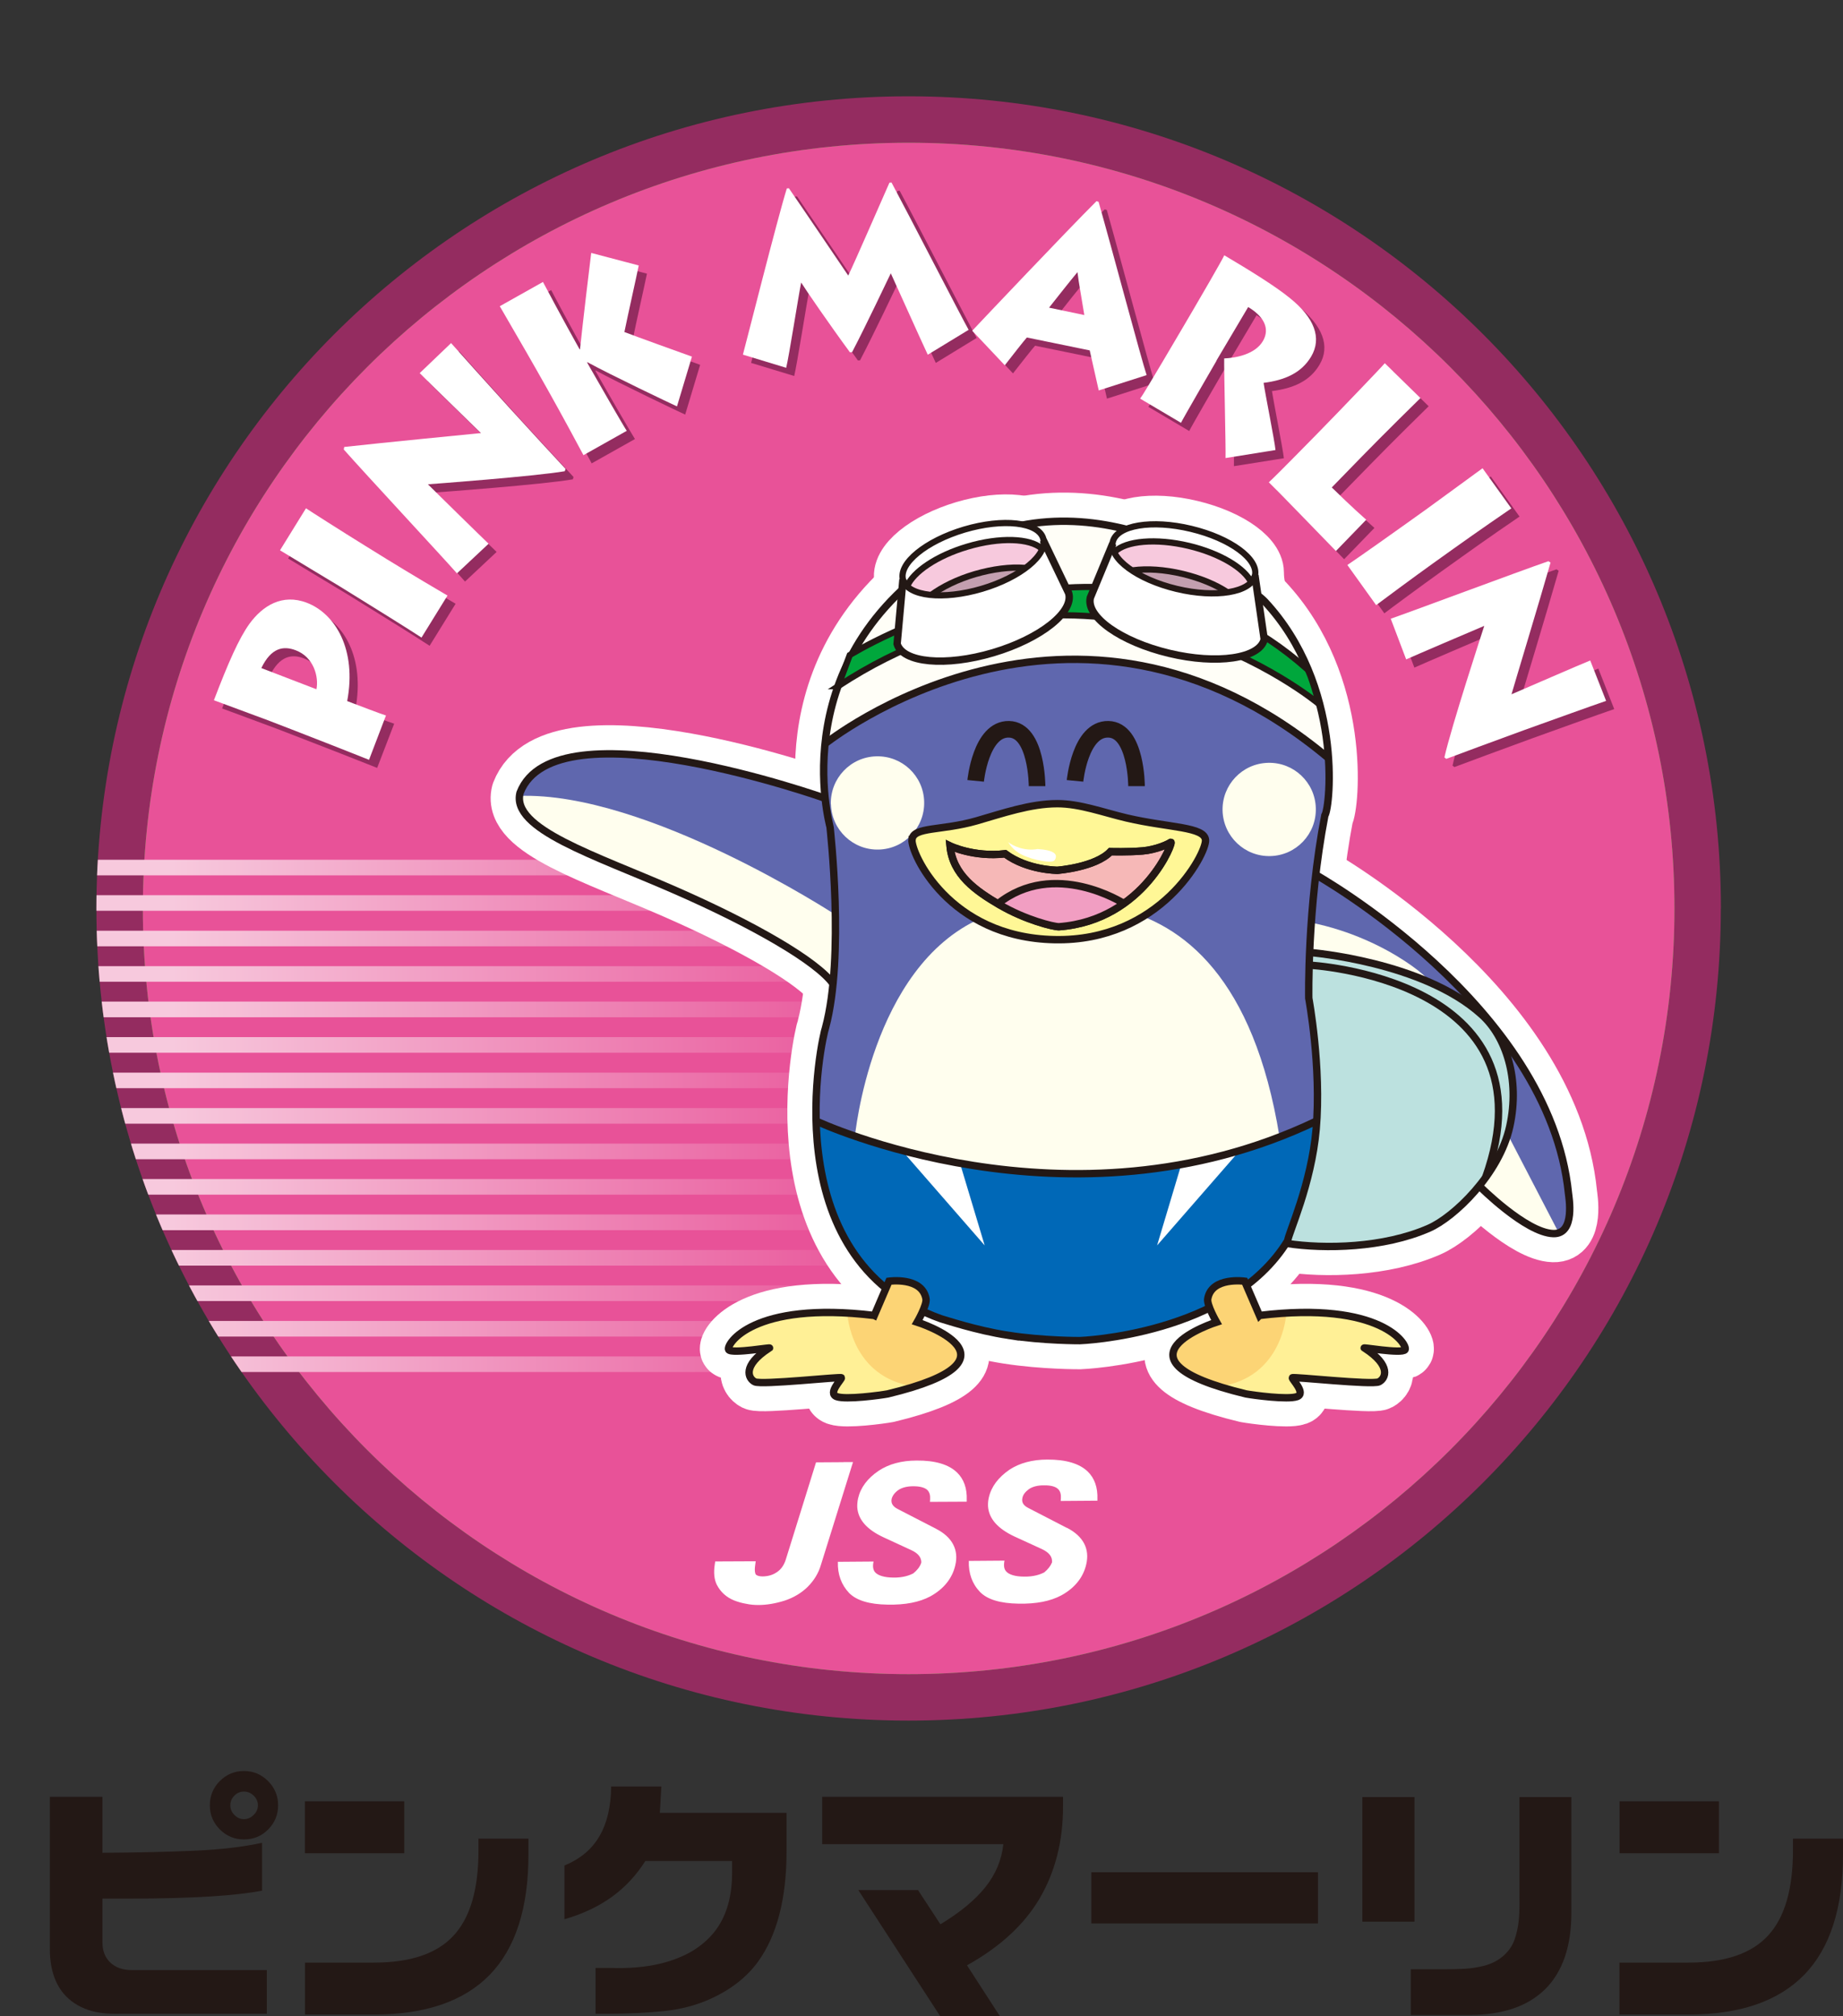 <?xml version="1.0" encoding="UTF-8"?><svg id="_レイヤー_2" xmlns="http://www.w3.org/2000/svg" xmlns:xlink="http://www.w3.org/1999/xlink" viewBox="0 0 204.37 223.59"><rect x="0" y="0" width="204.37" height="223.59" fill="#333333" stroke="none"/><defs><clipPath id="clippath"><path d="M190.82,100.75c0,49.75-40.32,90.07-90.07,90.07S10.69,150.5,10.69,100.75,51.01,10.68,100.76,10.68s90.07,40.33,90.07,90.07" style="fill:none;"/></clipPath><clipPath id="clippath-1"><rect x="0" y="95.35" width="100.76" height="1.73" style="fill:none;"/></clipPath><clipPath id="clippath-2"><path d="M201.51,100.75c0,55.65-45.11,100.76-100.76,100.76S0,156.4,0,100.75,45.11,0,100.76,0s100.76,45.11,100.76,100.75" style="fill:none;"/></clipPath><clipPath id="clippath-3"><path d="M190.82,100.75c0,49.75-40.32,90.07-90.07,90.07S10.69,150.5,10.69,100.75,51.01,10.68,100.76,10.68s90.07,40.33,90.07,90.07" style="fill:none;"/></clipPath><linearGradient id="_名称未設定グラデーション_391" x1="-219.14" y1="400.73" x2="-218.14" y2="400.73" gradientTransform="translate(22079.49 40477.21) scale(100.76 -100.76)" gradientUnits="userSpaceOnUse"><stop offset="0" stop-color="#f7c9dd"/><stop offset=".2" stop-color="#f7c9dd"/><stop offset="1" stop-color="#e85298"/></linearGradient><clipPath id="clippath-4"><rect x="0" y="99.28" width="100.76" height="1.73" style="fill:none;"/></clipPath><clipPath id="clippath-5"><path d="M201.51,100.75c0,55.65-45.11,100.76-100.76,100.76S0,156.4,0,100.75,45.11,0,100.76,0s100.76,45.11,100.76,100.75" style="fill:none;"/></clipPath><clipPath id="clippath-6"><path d="M190.82,100.75c0,49.75-40.32,90.07-90.07,90.07S10.69,150.5,10.69,100.75,51.01,10.68,100.76,10.68s90.07,40.33,90.07,90.07" style="fill:none;"/></clipPath><linearGradient id="_名称未設定グラデーション_391-2" y1="400.77" y2="400.77" gradientTransform="translate(22079.49 40481.14) scale(100.76 -100.76)" xlink:href="#_名称未設定グラデーション_391"/><clipPath id="clippath-7"><rect x="0" y="103.22" width="100.76" height="1.73" style="fill:none;"/></clipPath><clipPath id="clippath-8"><path d="M201.51,100.75c0,55.65-45.11,100.76-100.76,100.76S0,156.4,0,100.75,45.11,0,100.76,0s100.76,45.11,100.76,100.75" style="fill:none;"/></clipPath><clipPath id="clippath-9"><path d="M190.82,100.75c0,49.75-40.32,90.07-90.07,90.07S10.69,150.5,10.69,100.75,51.01,10.68,100.76,10.68s90.07,40.33,90.07,90.07" style="fill:none;"/></clipPath><linearGradient id="_名称未設定グラデーション_391-3" y1="400.81" y2="400.81" gradientTransform="translate(22079.49 40485.07) scale(100.76 -100.76)" xlink:href="#_名称未設定グラデーション_391"/><clipPath id="clippath-10"><rect x="0" y="107.15" width="100.76" height="1.73" style="fill:none;"/></clipPath><clipPath id="clippath-11"><path d="M201.51,100.75c0,55.65-45.11,100.76-100.76,100.76S0,156.4,0,100.75,45.11,0,100.76,0s100.76,45.11,100.76,100.75" style="fill:none;"/></clipPath><clipPath id="clippath-12"><path d="M190.82,100.75c0,49.75-40.32,90.07-90.07,90.07S10.69,150.5,10.69,100.75,51.01,10.68,100.76,10.68s90.07,40.33,90.07,90.07" style="fill:none;"/></clipPath><linearGradient id="_名称未設定グラデーション_391-4" y1="400.85" y2="400.85" gradientTransform="translate(22079.49 40489.01) scale(100.76 -100.76)" xlink:href="#_名称未設定グラデーション_391"/><clipPath id="clippath-13"><rect x="0" y="111.08" width="100.76" height="1.74" style="fill:none;"/></clipPath><clipPath id="clippath-14"><path d="M201.51,100.75c0,55.65-45.11,100.76-100.76,100.76S0,156.4,0,100.75,45.11,0,100.76,0s100.76,45.11,100.76,100.75" style="fill:none;"/></clipPath><clipPath id="clippath-15"><path d="M190.82,100.75c0,49.75-40.32,90.07-90.07,90.07S10.69,150.5,10.69,100.75,51.01,10.68,100.76,10.68s90.07,40.33,90.07,90.07" style="fill:none;"/></clipPath><linearGradient id="_名称未設定グラデーション_391-5" y1="400.89" y2="400.89" gradientTransform="translate(22079.49 40492.94) scale(100.76 -100.76)" xlink:href="#_名称未設定グラデーション_391"/><clipPath id="clippath-16"><rect x="0" y="115.02" width="100.76" height="1.73" style="fill:none;"/></clipPath><clipPath id="clippath-17"><path d="M201.51,100.75c0,55.65-45.11,100.76-100.76,100.76S0,156.4,0,100.75,45.11,0,100.76,0s100.76,45.11,100.76,100.75" style="fill:none;"/></clipPath><clipPath id="clippath-18"><path d="M190.82,100.75c0,49.75-40.32,90.07-90.07,90.07S10.69,150.5,10.69,100.75,51.01,10.68,100.76,10.68s90.07,40.33,90.07,90.07" style="fill:none;"/></clipPath><linearGradient id="_名称未設定グラデーション_391-6" y1="400.93" y2="400.93" gradientTransform="translate(22079.49 40496.88) scale(100.76 -100.76)" xlink:href="#_名称未設定グラデーション_391"/><clipPath id="clippath-19"><rect x="0" y="118.96" width="100.76" height="1.72" style="fill:none;"/></clipPath><clipPath id="clippath-20"><path d="M201.51,100.75c0,55.65-45.11,100.76-100.76,100.76S0,156.4,0,100.75,45.11,0,100.76,0s100.76,45.11,100.76,100.75" style="fill:none;"/></clipPath><clipPath id="clippath-21"><path d="M190.82,100.75c0,49.75-40.32,90.07-90.07,90.07S10.69,150.5,10.69,100.75,51.01,10.68,100.76,10.68s90.07,40.33,90.07,90.07" style="fill:none;"/></clipPath><linearGradient id="_名称未設定グラデーション_391-7" y1="400.97" y2="400.97" gradientTransform="translate(22079.49 40500.81) scale(100.76 -100.76)" xlink:href="#_名称未設定グラデーション_391"/><clipPath id="clippath-22"><rect x="0" y="122.89" width="100.76" height="1.73" style="fill:none;"/></clipPath><clipPath id="clippath-23"><path d="M201.51,100.75c0,55.65-45.11,100.76-100.76,100.76S0,156.4,0,100.75,45.11,0,100.76,0s100.76,45.11,100.76,100.75" style="fill:none;"/></clipPath><clipPath id="clippath-24"><path d="M190.82,100.75c0,49.75-40.32,90.07-90.07,90.07S10.69,150.5,10.69,100.75,51.01,10.68,100.76,10.68s90.07,40.33,90.07,90.07" style="fill:none;"/></clipPath><linearGradient id="_名称未設定グラデーション_391-8" y1="401" y2="401" gradientTransform="translate(22079.49 40504.74) scale(100.76 -100.76)" xlink:href="#_名称未設定グラデーション_391"/><clipPath id="clippath-25"><rect x="0" y="126.83" width="100.76" height="1.73" style="fill:none;"/></clipPath><clipPath id="clippath-26"><path d="M201.51,100.75c0,55.65-45.11,100.76-100.76,100.76S0,156.4,0,100.75,45.11,0,100.76,0s100.76,45.11,100.76,100.75" style="fill:none;"/></clipPath><clipPath id="clippath-27"><path d="M190.82,100.75c0,49.75-40.32,90.07-90.07,90.07S10.69,150.5,10.69,100.75,51.01,10.68,100.76,10.68s90.07,40.33,90.07,90.07" style="fill:none;"/></clipPath><linearGradient id="_名称未設定グラデーション_391-9" y1="401.04" y2="401.04" gradientTransform="translate(22079.49 40508.68) scale(100.76 -100.76)" xlink:href="#_名称未設定グラデーション_391"/><clipPath id="clippath-28"><rect x="0" y="130.76" width="100.76" height="1.73" style="fill:none;"/></clipPath><clipPath id="clippath-29"><path d="M201.51,100.75c0,55.65-45.11,100.76-100.76,100.76S0,156.4,0,100.75,45.11,0,100.76,0s100.76,45.11,100.76,100.75" style="fill:none;"/></clipPath><clipPath id="clippath-30"><path d="M190.82,100.75c0,49.75-40.32,90.07-90.07,90.07S10.69,150.5,10.69,100.75,51.01,10.68,100.76,10.68s90.07,40.33,90.07,90.07" style="fill:none;"/></clipPath><linearGradient id="_名称未設定グラデーション_391-10" y1="401.08" y2="401.08" gradientTransform="translate(22079.49 40512.61) scale(100.76 -100.76)" xlink:href="#_名称未設定グラデーション_391"/><clipPath id="clippath-31"><rect x="0" y="134.69" width="100.76" height="1.74" style="fill:none;"/></clipPath><clipPath id="clippath-32"><path d="M201.51,100.75c0,55.65-45.11,100.76-100.76,100.76S0,156.4,0,100.75,45.11,0,100.76,0s100.76,45.11,100.76,100.75" style="fill:none;"/></clipPath><clipPath id="clippath-33"><path d="M190.82,100.75c0,49.75-40.32,90.07-90.07,90.07S10.69,150.5,10.69,100.75,51.01,10.68,100.76,10.68s90.07,40.33,90.07,90.07" style="fill:none;"/></clipPath><linearGradient id="_名称未設定グラデーション_391-11" y1="401.12" y2="401.12" gradientTransform="translate(22079.49 40516.55) scale(100.76 -100.76)" xlink:href="#_名称未設定グラデーション_391"/><clipPath id="clippath-34"><rect x="0" y="138.63" width="100.76" height="1.73" style="fill:none;"/></clipPath><clipPath id="clippath-35"><path d="M201.51,100.75c0,55.65-45.11,100.76-100.76,100.76S0,156.4,0,100.75,45.11,0,100.76,0s100.76,45.11,100.76,100.75" style="fill:none;"/></clipPath><clipPath id="clippath-36"><path d="M190.82,100.75c0,49.75-40.32,90.07-90.07,90.07S10.69,150.5,10.69,100.75,51.01,10.68,100.76,10.68s90.07,40.33,90.07,90.07" style="fill:none;"/></clipPath><linearGradient id="_名称未設定グラデーション_391-12" y1="401.16" y2="401.16" gradientTransform="translate(22079.49 40520.48) scale(100.76 -100.76)" xlink:href="#_名称未設定グラデーション_391"/><clipPath id="clippath-37"><rect x="0" y="142.56" width="100.76" height="1.73" style="fill:none;"/></clipPath><clipPath id="clippath-38"><path d="M201.51,100.75c0,55.65-45.11,100.76-100.76,100.76S0,156.4,0,100.75,45.11,0,100.76,0s100.76,45.11,100.76,100.75" style="fill:none;"/></clipPath><clipPath id="clippath-39"><path d="M190.82,100.75c0,49.75-40.32,90.07-90.07,90.07S10.69,150.5,10.69,100.75,51.01,10.68,100.76,10.68s90.07,40.33,90.07,90.07" style="fill:none;"/></clipPath><linearGradient id="_名称未設定グラデーション_391-13" y1="401.2" y2="401.2" gradientTransform="translate(22079.49 40524.42) scale(100.76 -100.76)" xlink:href="#_名称未設定グラデーション_391"/><clipPath id="clippath-40"><rect x="0" y="146.5" width="100.76" height="1.73" style="fill:none;"/></clipPath><clipPath id="clippath-41"><path d="M201.51,100.75c0,55.65-45.11,100.76-100.76,100.76S0,156.4,0,100.75,45.11,0,100.76,0s100.76,45.11,100.76,100.75" style="fill:none;"/></clipPath><clipPath id="clippath-42"><path d="M190.82,100.75c0,49.75-40.32,90.07-90.07,90.07S10.69,150.5,10.69,100.75,51.01,10.68,100.76,10.68s90.07,40.33,90.07,90.07" style="fill:none;"/></clipPath><linearGradient id="_名称未設定グラデーション_391-14" y1="401.24" y2="401.24" gradientTransform="translate(22079.49 40528.35) scale(100.76 -100.76)" xlink:href="#_名称未設定グラデーション_391"/><clipPath id="clippath-43"><rect x="0" y="150.43" width="100.76" height="1.73" style="fill:none;"/></clipPath><clipPath id="clippath-44"><path d="M201.51,100.75c0,55.65-45.11,100.76-100.76,100.76S0,156.4,0,100.75,45.11,0,100.76,0s100.76,45.11,100.76,100.75" style="fill:none;"/></clipPath><clipPath id="clippath-45"><path d="M190.82,100.75c0,49.75-40.32,90.07-90.07,90.07S10.69,150.5,10.69,100.75,51.01,10.68,100.76,10.68s90.07,40.33,90.07,90.07" style="fill:none;"/></clipPath><linearGradient id="_名称未設定グラデーション_391-15" y1="401.28" y2="401.28" gradientTransform="translate(22079.49 40532.29) scale(100.76 -100.76)" xlink:href="#_名称未設定グラデーション_391"/><clipPath id="clippath-46"><path d="M190.82,100.75c0,49.75-40.32,90.07-90.07,90.07S10.69,150.5,10.69,100.75,51.01,10.68,100.76,10.68s90.07,40.33,90.07,90.07" style="fill:none;"/></clipPath><clipPath id="clippath-47"><path d="M190.82,100.75c0,49.75-40.32,90.07-90.07,90.07S10.69,150.5,10.69,100.75,51.01,10.68,100.76,10.68s90.07,40.33,90.07,90.07" style="fill:none;"/></clipPath><clipPath id="clippath-48"><path d="M190.82,100.75c0,49.75-40.32,90.07-90.07,90.07S10.69,150.5,10.69,100.75,51.01,10.68,100.76,10.68s90.07,40.33,90.07,90.07" style="fill:none;"/></clipPath><clipPath id="clippath-49"><path d="M190.82,100.75c0,49.75-40.32,90.07-90.07,90.07S10.69,150.5,10.69,100.75,51.01,10.68,100.76,10.68s90.07,40.33,90.07,90.07" style="fill:none;"/></clipPath><clipPath id="clippath-50"><path d="M190.82,100.75c0,49.75-40.32,90.07-90.07,90.07S10.69,150.5,10.69,100.75,51.01,10.68,100.76,10.68s90.07,40.33,90.07,90.07" style="fill:none;"/></clipPath><clipPath id="clippath-51"><path d="M190.82,100.75c0,49.75-40.32,90.07-90.07,90.07S10.69,150.5,10.69,100.75,51.01,10.68,100.76,10.68s90.07,40.33,90.07,90.07" style="fill:none;"/></clipPath><clipPath id="clippath-52"><path d="M190.82,100.75c0,49.75-40.32,90.07-90.07,90.07S10.69,150.5,10.69,100.75,51.01,10.68,100.76,10.68s90.07,40.33,90.07,90.07" style="fill:none;"/></clipPath><clipPath id="clippath-53"><path d="M190.82,100.75c0,49.75-40.32,90.07-90.07,90.07S10.69,150.5,10.69,100.75,51.01,10.68,100.76,10.68s90.07,40.33,90.07,90.07" style="fill:none;"/></clipPath><clipPath id="clippath-54"><path d="M190.82,100.75c0,49.75-40.32,90.07-90.07,90.07S10.69,150.5,10.69,100.75,51.01,10.68,100.76,10.68s90.07,40.33,90.07,90.07" style="fill:none;"/></clipPath><clipPath id="clippath-55"><path d="M190.82,100.75c0,49.75-40.32,90.07-90.07,90.07S10.69,150.5,10.69,100.75,51.01,10.68,100.76,10.68s90.07,40.33,90.07,90.07" style="fill:none;"/></clipPath><clipPath id="clippath-56"><path d="M190.82,100.75c0,49.75-40.32,90.07-90.07,90.07S10.69,150.5,10.69,100.75,51.01,10.68,100.76,10.68s90.07,40.33,90.07,90.07" style="fill:none;"/></clipPath><clipPath id="clippath-57"><path d="M190.82,100.75c0,49.75-40.32,90.07-90.07,90.07S10.69,150.5,10.69,100.75,51.01,10.68,100.76,10.68s90.07,40.33,90.07,90.07" style="fill:none;"/></clipPath><clipPath id="clippath-58"><path d="M190.82,100.75c0,49.75-40.32,90.07-90.07,90.07S10.69,150.5,10.69,100.75,51.01,10.68,100.76,10.68s90.07,40.33,90.07,90.07" style="fill:none;"/></clipPath></defs><g id="_レイヤー_1-2"><g style="clip-path:url(#clippath);"><path d="M201.51,100.75c0,55.65-45.11,100.76-100.76,100.76S0,156.4,0,100.75,45.11,0,100.76,0s100.76,45.11,100.76,100.75" style="fill:#942c60;"/><path d="M185.68,100.76c0,46.89-38.02,84.91-84.92,84.91S15.84,147.65,15.84,100.76,53.86,15.83,100.76,15.83s84.92,38.02,84.92,84.93" style="fill:#45b035;"/><path d="M185.68,100.76c0,46.89-38.02,84.91-84.92,84.91S15.84,147.65,15.84,100.76,53.86,15.83,100.76,15.83s84.92,38.02,84.92,84.93" style="fill:#e85298;"/></g><g style="clip-path:url(#clippath-1);"><g style="clip-path:url(#clippath-2);"><g style="clip-path:url(#clippath-3);"><rect x="10.69" y="10.68" width="180.13" height="180.14" style="fill:url(#_名称未設定グラデーション_391);"/></g></g></g><g style="clip-path:url(#clippath-4);"><g style="clip-path:url(#clippath-5);"><g style="clip-path:url(#clippath-6);"><rect x="10.69" y="10.68" width="180.13" height="180.14" style="fill:url(#_名称未設定グラデーション_391-2);"/></g></g></g><g style="clip-path:url(#clippath-7);"><g style="clip-path:url(#clippath-8);"><g style="clip-path:url(#clippath-9);"><rect x="10.69" y="10.68" width="180.13" height="180.14" style="fill:url(#_名称未設定グラデーション_391-3);"/></g></g></g><g style="clip-path:url(#clippath-10);"><g style="clip-path:url(#clippath-11);"><g style="clip-path:url(#clippath-12);"><rect x="10.69" y="10.68" width="180.13" height="180.14" style="fill:url(#_名称未設定グラデーション_391-4);"/></g></g></g><g style="clip-path:url(#clippath-13);"><g style="clip-path:url(#clippath-14);"><g style="clip-path:url(#clippath-15);"><rect x="10.69" y="10.68" width="180.13" height="180.14" style="fill:url(#_名称未設定グラデーション_391-5);"/></g></g></g><g style="clip-path:url(#clippath-16);"><g style="clip-path:url(#clippath-17);"><g style="clip-path:url(#clippath-18);"><rect x="10.69" y="10.68" width="180.13" height="180.14" style="fill:url(#_名称未設定グラデーション_391-6);"/></g></g></g><g style="clip-path:url(#clippath-19);"><g style="clip-path:url(#clippath-20);"><g style="clip-path:url(#clippath-21);"><rect x="10.69" y="10.68" width="180.13" height="180.14" style="fill:url(#_名称未設定グラデーション_391-7);"/></g></g></g><g style="clip-path:url(#clippath-22);"><g style="clip-path:url(#clippath-23);"><g style="clip-path:url(#clippath-24);"><rect x="10.69" y="10.68" width="180.13" height="180.14" style="fill:url(#_名称未設定グラデーション_391-8);"/></g></g></g><g style="clip-path:url(#clippath-25);"><g style="clip-path:url(#clippath-26);"><g style="clip-path:url(#clippath-27);"><rect x="10.69" y="10.68" width="180.13" height="180.14" style="fill:url(#_名称未設定グラデーション_391-9);"/></g></g></g><g style="clip-path:url(#clippath-28);"><g style="clip-path:url(#clippath-29);"><g style="clip-path:url(#clippath-30);"><rect x="10.69" y="10.68" width="180.13" height="180.14" style="fill:url(#_名称未設定グラデーション_391-10);"/></g></g></g><g style="clip-path:url(#clippath-31);"><g style="clip-path:url(#clippath-32);"><g style="clip-path:url(#clippath-33);"><rect x="10.69" y="10.68" width="180.13" height="180.14" style="fill:url(#_名称未設定グラデーション_391-11);"/></g></g></g><g style="clip-path:url(#clippath-34);"><g style="clip-path:url(#clippath-35);"><g style="clip-path:url(#clippath-36);"><rect x="10.69" y="10.68" width="180.13" height="180.14" style="fill:url(#_名称未設定グラデーション_391-12);"/></g></g></g><g style="clip-path:url(#clippath-37);"><g style="clip-path:url(#clippath-38);"><g style="clip-path:url(#clippath-39);"><rect x="10.69" y="10.68" width="180.13" height="180.14" style="fill:url(#_名称未設定グラデーション_391-13);"/></g></g></g><g style="clip-path:url(#clippath-40);"><g style="clip-path:url(#clippath-41);"><g style="clip-path:url(#clippath-42);"><rect x="10.69" y="10.68" width="180.13" height="180.14" style="fill:url(#_名称未設定グラデーション_391-14);"/></g></g></g><g style="clip-path:url(#clippath-43);"><g style="clip-path:url(#clippath-44);"><g style="clip-path:url(#clippath-45);"><rect x="10.69" y="10.68" width="180.13" height="180.14" style="fill:url(#_名称未設定グラデーション_391-15);"/></g></g></g><g style="clip-path:url(#clippath-46);"><path d="M111.8,148.09c3.92.61,7.94.59,7.94.59,0,0,16.63-.59,23.05-11.08.08-.82,2.63-6.26,3.16-12.38.6-6.9-.82-14.51-.82-14.51,0,0-.2-9.96,1.78-20.27.63-.96,2.01-14.45-6.67-23.74-.97-1.07-17.7-14.79-33.9-5.93-19.82,11.58-14.3,30.77-14.29,30.99s1.62,14.28-.5,22.19c-.35.89-6.01,25.61,12.78,32.3.49.13,3.94,1.3,7.47,1.84" style="fill:#fff;"/><path d="M111.8,148.09c3.92.61,7.94.59,7.94.59,0,0,16.63-.59,23.05-11.08.08-.82,2.63-6.26,3.16-12.38.6-6.9-.82-14.51-.82-14.51,0,0-.2-9.96,1.78-20.27.63-.96,2.01-14.45-6.67-23.74-.97-1.07-17.7-14.79-33.9-5.93-19.82,11.58-14.3,30.77-14.29,30.99s1.62,14.28-.5,22.19c-.35.89-6.01,25.61,12.78,32.3.49.13,3.94,1.3,7.47,1.84Z" style="fill:none; stroke:#fff; stroke-linecap:round; stroke-linejoin:round; stroke-width:6.35px;"/><path d="M145.31,105.64s12.49,1.01,18.97,6.87c2.71,2.41,4.29,7.16,3.14,12.41-1.16,5.29-6.19,10.09-8.98,11.3-4.99,2.19-11.52,2.33-15.76,1.68h-3.4v-32.2l6.02-.06" style="fill:#fff;"/><path d="M145.31,105.64s12.49,1.01,18.97,6.87c2.71,2.41,4.29,7.16,3.14,12.41-1.16,5.29-6.19,10.09-8.98,11.3-4.99,2.19-11.52,2.33-15.76,1.68h-3.4v-32.2l6.02-.06Z" style="fill:none; stroke:#fff; stroke-linecap:round; stroke-linejoin:round; stroke-width:6.35px;"/><path d="M164.07,131.56s5.13,5.16,8.18,5.25c2.48.07,1.71-4.1,1.68-4.45-2.11-20.87-28.1-35.39-28.1-35.39h-5.32v34.71l23.57-.12" style="fill:#fff;"/><path d="M164.07,131.56s5.13,5.16,8.18,5.25c2.48.07,1.71-4.1,1.68-4.45-2.11-20.87-28.1-35.39-28.1-35.39h-5.32v34.71l23.57-.12Z" style="fill:none; stroke:#fff; stroke-linecap:round; stroke-linejoin:round; stroke-width:6.35px;"/><path d="M92.4,109.15c-1.8-2.55-8.92-6.64-17.59-10.43-8.88-3.89-18.18-6.78-17.15-10.8,3.87-10.08,33.93.65,33.93.65h4.43v20.65l-3.63-.07" style="fill:#fff;"/><path d="M92.4,109.15c-1.8-2.55-8.92-6.64-17.59-10.43-8.88-3.89-18.18-6.78-17.15-10.8,3.87-10.08,33.93.65,33.93.65h4.43v20.65l-3.63-.07Z" style="fill:none; stroke:#fff; stroke-linecap:round; stroke-linejoin:round; stroke-width:6.35px;"/><path d="M96.95,145.89l1.63-3.8s3.65-.52,4.1,1.93c.15.67-.97,2.61-.97,2.61,0,0,12.8,4.09-3.27,7.96-.82.15-4.62.67-5.66.3-1.04-.38.6-1.94.52-2.09-.07-.14-8.85.82-9.6.45-.74-.37-1.41-1.79,1.56-3.72.74-.22-4.17.67-4.46.15-.3-.53,2.6-5.43,16.15-3.79" style="fill:#fff;"/><path d="M96.95,145.89l1.63-3.8s3.65-.52,4.1,1.93c.15.67-.97,2.61-.97,2.61,0,0,12.8,4.09-3.27,7.96-.82.15-4.62.67-5.66.3-1.04-.38.6-1.94.52-2.09-.07-.14-8.85.82-9.6.45-.74-.37-1.41-1.79,1.56-3.72.74-.22-4.17.67-4.46.15-.3-.53,2.6-5.43,16.15-3.79Z" style="fill:none; stroke:#fff; stroke-linecap:round; stroke-linejoin:round; stroke-width:6.35px;"/><path d="M139.66,145.89l-1.64-3.8s-3.65-.52-4.09,1.93c-.15.67.97,2.61.97,2.61,0,0-12.8,4.09,3.27,7.96.82.15,4.62.67,5.66.3,1.04-.38-.6-1.94-.52-2.09.08-.14,8.86.82,9.6.45.74-.37,1.41-1.79-1.56-3.72-.74-.22,4.16.67,4.46.15.3-.53-2.61-5.43-16.15-3.79" style="fill:#fff;"/><path d="M139.66,145.89l-1.64-3.8s-3.65-.52-4.09,1.93c-.15.67.97,2.61.97,2.61,0,0-12.8,4.09,3.27,7.96.82.15,4.62.67,5.66.3,1.04-.38-.6-1.94-.52-2.09.08-.14,8.86.82,9.6.45.74-.37,1.41-1.79-1.56-3.72-.74-.22,4.16.67,4.46.15.3-.53-2.61-5.43-16.15-3.79Z" style="fill:none; stroke:#fff; stroke-linecap:round; stroke-linejoin:round; stroke-width:6.35px;"/></g><path d="M139.15,63.86c-.44,1.84-4.33,2.49-8.67,1.45-4.35-1.04-7.52-3.38-7.08-5.22.44-1.84,4.33-2.49,8.68-1.44,4.35,1.04,7.52,3.37,7.08,5.21" style="fill:#fff;"/><g style="clip-path:url(#clippath-47);"><path d="M139.15,63.86c-.44,1.84-4.33,2.49-8.67,1.45-4.35-1.04-7.52-3.38-7.08-5.22.44-1.84,4.33-2.49,8.68-1.44,4.35,1.04,7.52,3.37,7.08,5.21Z" style="fill:none; stroke:#fff; stroke-linecap:round; stroke-linejoin:round; stroke-width:6.35px;"/><path d="M139.16,63.8l1.03,7.11c-.51,2.12-5.24,2.82-10.56,1.54-5.33-1.28-9.24-4.03-8.72-6.17l2.49-6.01,15.76,3.59" style="fill:#fff;"/><path d="M139.16,63.8l1.03,7.11c-.51,2.12-5.24,2.82-10.56,1.54-5.33-1.28-9.24-4.03-8.72-6.17l2.49-6.01,15.76,3.59" style="fill:none; stroke:#fff; stroke-linecap:round; stroke-linejoin:round; stroke-width:6.35px;"/></g><path d="M100.14,64.32c.54,1.82,4.45,2.25,8.74.98,4.29-1.27,7.33-3.77,6.8-5.59-.54-1.81-4.45-2.25-8.74-.98-4.29,1.28-7.33,3.77-6.8,5.59" style="fill:#fff;"/><g style="clip-path:url(#clippath-48);"><path d="M100.14,64.32c.54,1.82,4.45,2.25,8.74.98,4.29-1.27,7.33-3.77,6.8-5.59-.54-1.81-4.45-2.25-8.74-.98-4.29,1.28-7.33,3.77-6.8,5.59Z" style="fill:none; stroke:#fff; stroke-linecap:round; stroke-linejoin:round; stroke-width:6.35px;"/></g><path d="M115.68,59.89l2.82,5.88c.62,2.1-3.13,5.06-8.38,6.62-5.25,1.56-10.01,1.12-10.64-.98l.65-7.16,15.55-4.36" style="fill:#fff;"/><g style="clip-path:url(#clippath-49);"><path d="M115.68,59.89l2.82,5.88c.62,2.1-3.13,5.06-8.38,6.62-5.25,1.56-10.01,1.12-10.64-.98l.65-7.16,15.55-4.36Z" style="fill:none; stroke:#fff; stroke-linecap:round; stroke-linejoin:round; stroke-width:6.35px;"/><path d="M156.86,104.76c3.89,3.16,7.24,7.35,7.24,7.35.53.83,1.3,1.34,1.75,1.94,1.89,2.56,2.91,3.69,4.1,6.05,6.1,13.5,3.7,15.95,3.15,16.39-1.75,1.95-9.14-4.99-9.14-4.99l-18.73-25.79.75-8.74c-.58-.09,5.04,2.8,10.89,7.79" style="fill:#5f67ae;"/><path d="M135.06,128.3l10.98-3.79.17-4.25-.23-3.28-.86-6.49-.02-6.94c.37,0,1.49-11.62,1.49-11.62,0,0,.61-2.03.73-4.18.11-1.88-.27-3.91-.3-3.95-27.71-23.1-55.46-1.51-55.46-1.51l-.27,4.56.71,4.4.72,9.24-.16,8.57-1.67,7.79-.48,6.02.04,1.58,5,1.84,3.45,1.03s8.16,2.07,12.88,2.48c1.99.17,4.62.4,7.06.39,3.34,0,6.26-.28,6.26-.28l9.94-1.61" style="fill:#5f67ae;"/><path d="M92.13,89.19c-.07-2.86,2.18-5.24,5.04-5.31,2.86-.08,5.24,2.17,5.31,5.03.08,2.86-2.18,5.23-5.03,5.31-2.86.08-5.23-2.18-5.31-5.03" style="fill:#fffeee;"/><path d="M135.57,89.9c-.07-2.85,2.18-5.23,5.04-5.3,2.85-.08,5.23,2.17,5.3,5.03.08,2.86-2.18,5.24-5.03,5.31-2.86.08-5.23-2.18-5.31-5.04" style="fill:#fffeee;"/><path d="M99.77,65.77c2.29-1.98,6.15-5.25,9.77-6.5,5.57-1.93,10.82-1.33,10.82-1.33,27.32,3.56,26.95,26.18,26.94,25.92-29.73-23.31-55.72-1.57-55.72-1.57-.02.46.03-9.46,8.2-16.52" style="fill:#fffef7;"/><path d="M94.79,126.13s1.75-18.89,13.98-24.29c1.9,0,27.39-10.96,33.11,24.21,0,.4-21.99,9.06-47.08.08" style="fill:#fffeee;"/><path d="M145.26,105.84l-.05,5.15s.22,2.07.45,4.25c.26,2.39.58,4.9.57,5.01-.06.6-.15,4.16-.15,4.16l-.8,5.19-.98,3.75-1.5,4.03-.24.6s15.96,2.53,21.81-6.92c0,0,6.46-7.82,1.78-16.33-.56-.56-2.99-6.84-20.9-8.89" style="fill:#bce1df;"/><path d="M91.41,88.62s-30.18-11.04-33.82-.35c-.11.19-.79,2.07,4.55,4.85,3.92,2.04,9.87,4.18,15.29,6.74,6.43,3.06,12.24,6.56,14.83,9.16l.4-7.56-.4-6.79-.85-6.05" style="fill:#5f67ae;"/><path d="M57.58,88.27c-.11.19-.79,2.07,4.55,4.85,3.92,2.04,9.87,4.18,15.29,6.74,6.43,3.06,12.24,6.56,14.84,9.16l.4-7.56s-20.93-13.69-35.08-13.19" style="fill:#fffeee;"/></g><path d="M145.37,102.32l-.14,3.39s9.04,1,12.98,3.1c1.65.85-3.95-4.7-12.84-6.49" style="fill:#fffeee;"/><g style="clip-path:url(#clippath-50);"><polyline points="166.06 128.6 167.26 125.95 172.86 136.74 171.81 136.89 169.36 135.79 164.06 131.64 166.06 128.6" style="fill:#fffeee;"/><path d="M90.46,124.45s26.86,12.79,55.64-.04c0,0-.4,3.82-1.39,7.73-1.77,6.99-7.06,16.01-26.95,16.45-2.04,0-27.05,1.07-27.29-24.14" style="fill:#0068b7;"/><polyline points="130.93 129.36 128.31 138.12 137.28 127.83 130.93 129.36" style="fill:#fff;"/><polyline points="106.56 129.36 109.19 138.12 100.22 127.83 106.56 129.36" style="fill:#fff;"/><path d="M101.14,93.1c.16-1.43,3.28-.95,7.14-2.06,2.89-.83,5.96-1.91,8.97-1.91,2.51,0,5.11.98,7.7,1.59,4.71,1.1,8.65.95,8.73,2.46.08,1.51-5,11.27-16.75,11.03-11.75-.23-15.96-9.68-15.8-11.11" style="fill:#fff796;"/><path d="M101.14,93.1c.16-1.43,3.28-.95,7.14-2.06,2.89-.83,5.96-1.91,8.97-1.91,2.51,0,5.11.98,7.7,1.59,4.71,1.1,8.65.95,8.73,2.46.08,1.51-5,11.27-16.75,11.03-11.75-.23-15.96-9.68-15.8-11.11Z" style="fill:none; stroke:#231815; stroke-width:.82px;"/></g><path d="M110.83,100.34c-2.63-1.55-5.18-3.31-5.48-6.52,0,0,2.61,1.27,6.11.87,2.46,1.83,5.8,1.83,5.8,1.83,0,0,4.21-.32,5.88-2.07,0,0,1.97.06,3.58-.08,1.49-.13,2.86-.76,3.09-.95.48-.4-2.86,8.65-12.39,9.36-.62,0-3.7-.75-6.58-2.44" style="fill:#f6b8b7;"/><g style="clip-path:url(#clippath-51);"><path d="M110.83,100.34c-2.63-1.55-5.18-3.31-5.48-6.52,0,0,2.61,1.27,6.11.87,2.46,1.83,5.8,1.83,5.8,1.83,0,0,4.21-.32,5.88-2.07,0,0,1.97.06,3.58-.08,1.49-.13,2.86-.76,3.09-.95.48-.4-2.86,8.65-12.39,9.36-.62,0-3.7-.75-6.58-2.44Z" style="fill:none; stroke:#231815; stroke-width:.82px;"/><path d="M117.38,102.62c.23.01-1.24-.04-2.76-.53-1.47-.46-2.99-1.35-3.81-1.85,0,0,5.61-5.11,13.67-.06.08.01-2.82,2.57-7.1,2.44" style="fill:#f19ec2;"/><path d="M111.8,148.09c3.92.61,7.94.59,7.94.59,0,0,16.63-.59,23.05-11.08.08-.82,2.63-6.26,3.16-12.38.6-6.9-.82-14.51-.82-14.51,0,0-.2-9.96,1.78-20.27.63-.96,2.01-14.45-6.67-23.74-.97-1.07-17.7-14.79-33.9-5.93-19.82,11.58-14.3,30.77-14.29,30.99s1.62,14.28-.5,22.19c-.35.89-6.01,25.61,12.78,32.3.49.13,3.94,1.3,7.47,1.84Z" style="fill:none; stroke:#231815; stroke-width:.82px;"/><path d="M91.51,82.47s27.48-22.04,55.74,1.56" style="fill:none; stroke:#231815; stroke-width:.82px;"/></g><path d="M124.59,100.18s-7.68-4.95-13.95.06" style="fill:none; stroke:#231815; stroke-width:.82px;"/><g style="clip-path:url(#clippath-52);"><path d="M110.83,100.34c-2.63-1.55-5.18-3.31-5.48-6.52,0,0,2.61,1.27,6.11.87,2.46,1.83,5.8,1.83,5.8,1.83,0,0,4.21-.32,5.88-2.07,0,0,1.97.06,3.58-.08,1.49-.13,2.86-.76,3.09-.95.48-.4-2.86,8.65-12.39,9.36-.62,0-3.7-.75-6.58-2.44Z" style="fill:none; stroke:#231815; stroke-width:.82px;"/><path d="M119.21,86.6s.56-5.78,3.69-5.72c3.13.06,3.13,6.31,3.13,6.31" style="fill:none; stroke:#231815; stroke-width:1.84px;"/><path d="M108.19,86.6s.57-5.78,3.69-5.72c3.12.06,3.12,6.31,3.12,6.31" style="fill:none; stroke:#231815; stroke-width:1.84px;"/><path d="M145.31,105.64s12.49,1.01,18.97,6.87c2.71,2.41,4.29,7.16,3.14,12.41-1.16,5.29-6.19,10.09-8.98,11.3-4.99,2.19-11.52,2.33-15.76,1.68" style="fill:none; stroke:#231815; stroke-width:.82px;"/><path d="M145.1,107.03s27.59,1.39,19.63,23.58" style="fill:none; stroke:#231815; stroke-width:.82px;"/><path d="M164.07,131.56s5.13,5.16,8.18,5.25c2.48.07,1.71-4.1,1.68-4.45-2.11-20.87-28.1-35.39-28.1-35.39" style="fill:none; stroke:#231815; stroke-width:.82px;"/><path d="M91.6,88.57s-30.06-10.73-33.93-.65c-1.03,4.02,8.27,6.91,17.15,10.8,8.67,3.79,15.79,7.88,17.59,10.43" style="fill:none; stroke:#231815; stroke-width:.82px;"/><path d="M90.51,124.33s27.95,13.14,55.47,0" style="fill:none; stroke:#231815; stroke-width:.82px;"/><path d="M96.95,145.89l1.63-3.8s3.65-.52,4.1,1.93c.15.67-.97,2.61-.97,2.61,0,0,12.8,4.09-3.27,7.96-.82.15-4.62.67-5.66.3-1.04-.38.6-1.94.52-2.09-.07-.14-8.85.82-9.6.45-.74-.37-1.41-1.79,1.56-3.72.74-.22-4.17.67-4.46.15-.3-.53,2.6-5.43,16.15-3.79" style="fill:#fff096;"/><path d="M93.97,145.73s.37,7.07,7.44,8.04c.15-.05,4.92-1.32,5.14-3.35.11-1.08-1.35-2.42-4.83-3.79l1.04-2.38-.37-.82-1.26-1.27-1.64-.22-1.34.3-.45,1.93-.52,1.72-2.16-.3-1.04.14" style="fill:#fcd475;"/><path d="M96.95,145.89l1.63-3.8s3.65-.52,4.1,1.93c.15.67-.97,2.61-.97,2.61,0,0,12.8,4.09-3.27,7.96-.82.15-4.62.67-5.66.3-1.04-.38.6-1.94.52-2.09-.07-.14-8.85.82-9.6.45-.74-.37-1.41-1.79,1.56-3.72.74-.22-4.17.67-4.46.15-.3-.53,2.6-5.43,16.15-3.79Z" style="fill:none; stroke:#231815; stroke-width:.82px;"/><path d="M139.66,145.89l-1.64-3.8s-3.65-.52-4.09,1.93c-.15.67.97,2.61.97,2.61,0,0-12.8,4.09,3.27,7.96.82.15,4.62.67,5.66.3,1.04-.38-.6-1.94-.52-2.09.08-.14,8.86.82,9.6.45.74-.37,1.41-1.79-1.56-3.72-.74-.22,4.16.67,4.46.15.3-.53-2.61-5.43-16.15-3.79" style="fill:#fff096;"/><path d="M142.63,145.73s-.37,7.07-7.44,8.04c-.14-.05-4.91-1.32-5.13-3.35-.11-1.08,1.35-2.42,4.84-3.79l-1.04-2.38.37-.82,1.27-1.27,1.64-.22.95.21.83,2.02.52,1.72,2.16-.3,1.04.14" style="fill:#fcd475;"/><path d="M139.66,145.89l-1.64-3.8s-3.65-.52-4.09,1.93c-.15.67.97,2.61.97,2.61,0,0-12.8,4.09,3.27,7.96.82.15,4.62.67,5.66.3,1.04-.38-.6-1.94-.52-2.09.08-.14,8.86.82,9.6.45.74-.37,1.41-1.79-1.56-3.72-.74-.22,4.16.67,4.46.15.3-.53-2.61-5.43-16.15-3.79Z" style="fill:none; stroke:#231815; stroke-width:.82px;"/></g><path d="M111.8,93.39s.44.87,1.52,1.4c1.33.65,3.37.98,3.62.62.44-.66-.03-1.13-1.88-1.25-1.48.27-2.82-.39-3.26-.77" style="fill:#fff;"/><g style="clip-path:url(#clippath-53);"><path d="M92.94,76.1l1.29-3.45s28.75-17.99,50.72,1.56c.38.35,1.34,3.89,1.34,3.89,0,0-24.69-20.79-53.35-2" style="fill:#00a73c;"/><path d="M92.94,76.1l1.29-3.45s28.75-17.99,50.72,1.56c.38.35,1.34,3.89,1.34,3.89,0,0-24.69-20.79-53.35-2Z" style="fill:none; stroke:#231815; stroke-width:.69px;"/><path d="M122.13,68.98c-1.48-1.15-1.34-2.34-1.34-2.34l2.61-6.78s1.55-3.03,8.8-1.17c.24.06,7.16,1.79,6.96,5.22,0,.36,1.04,7.04,1.04,7.04,0,0-.9,3.87-12.27,1.11-.33-.11-3.94-1.62-5.8-3.08" style="fill:#fff;"/></g><path d="M123.82,61.71c-.21-.29.05-.56.05-.56,0,0,1.77-1.71,6.62-.89.72.24,5.39.81,8.14,4.09.07.16-.51,1.11-2.44,1.43-.74-.02-3.75-3.16-10.4-2.4-.21.1-1.47-.99-1.96-1.67" style="fill:#f7c9dd;"/><path d="M125.69,63.38s5.52,3.25,10.3,2.25c.13-.07-5.34-3.26-10.3-2.25" style="fill:#c39faf;"/><path d="M123.62,61.19c1.23-1.21,4.56-1.52,8.21-.65,3.47.83,6.19,2.49,6.92,4.05" style="fill:none; stroke:#231815; stroke-width:.69px;"/><path d="M125.65,63.25c1.53-.21,3.46-.09,5.51.4,1.96.47,3.69,1.2,4.95,2.04" style="fill:none; stroke:#231815; stroke-width:.69px;"/><g style="clip-path:url(#clippath-54);"><path d="M123.4,60.27l-2.49,6.01c-.51,2.14,3.39,4.89,8.72,6.17,5.32,1.28,10.05.58,10.56-1.54l-1.03-7.11" style="fill:none; stroke:#231815; stroke-width:.82px;"/></g><path d="M139.15,63.86c-.44,1.84-4.33,2.49-8.67,1.45-4.35-1.04-7.52-3.38-7.08-5.22.44-1.84,4.33-2.49,8.68-1.44,4.35,1.04,7.52,3.37,7.08,5.21Z" style="fill:none; stroke:#231815; stroke-width:.69px;"/><g style="clip-path:url(#clippath-55);"><path d="M117.41,68.52c1.41-1.23,1.21-2.4,1.21-2.4l-2.97-6.64s-1.71-2.95-8.85-.69c-.24.06-7.05,2.17-6.67,5.59,0,.35-.66,7.08-.66,7.08,0,0,1.11,3.81,12.31.45.32-.13,3.84-1.83,5.63-3.39" style="fill:#fff;"/></g><path d="M115.34,61.35c.19-.3-.08-.55-.08-.55,0,0-1.85-1.61-6.65-.54-.71.28-5.34,1.1-7.91,4.52-.06.16.57,1.08,2.51,1.3.74-.06,3.58-3.36,10.26-2.96.22.09,1.42-1.06,1.88-1.77" style="fill:#f7c9dd;"/><path d="M113.55,63.12s-5.34,3.54-10.17,2.8c-.14-.06,5.16-3.54,10.17-2.8" style="fill:#c39faf;"/><path d="M115.51,60.83c-1.3-1.14-4.63-1.28-8.22-.21-3.42,1.01-6.05,2.81-6.7,4.41" style="fill:none; stroke:#231815; stroke-width:.69px;"/><path d="M113.59,62.98c-1.54-.12-3.47.11-5.49.7-1.94.57-3.62,1.41-4.83,2.3" style="fill:none; stroke:#231815; stroke-width:.69px;"/><g style="clip-path:url(#clippath-56);"><path d="M115.68,59.89l2.82,5.88c.62,2.1-3.13,5.06-8.38,6.62-5.25,1.56-10.01,1.12-10.64-.98l.65-7.16" style="fill:none; stroke:#231815; stroke-width:.82px;"/></g><path d="M100.14,64.32c.54,1.82,4.45,2.25,8.74.98,4.29-1.27,7.33-3.77,6.8-5.59-.54-1.81-4.45-2.25-8.74-.98-4.29,1.28-7.33,3.77-6.8,5.59Z" style="fill:none; stroke:#231815; stroke-width:.69px;"/><g style="clip-path:url(#clippath-57);"><path d="M118.29,169.44l-4.24-2.19c-.58-.29-.79-.65-.67-1.15.07-.34.33-.67.73-.96.4-.27.97-.42,1.67-.41.76-.01,1.29.14,1.57.43.23.24.32.57.29,1.03l-.02.27h.03,0l4.04-.03v-.17c.05-1.3-.32-2.33-1.07-3.06-.92-.89-2.43-1.34-4.48-1.33-1.66,0-3.08.39-4.18,1.11-1.26.86-2.04,1.9-2.31,3.1-.08.33-.1.65-.09.95.08,1.38,1.07,2.5,2.95,3.38,0,0,3.01,1.38,3.01,1.38.73.34,1.11.76,1.14,1.29,0,.06,0,.13,0,.19-.16.4-.45.77-.86,1.11-.42.22-1.15.49-2.23.47-.99,0-1.7-.22-2.01-.59-.23-.27-.28-.66-.17-1.18l-3.96.03c-.04,1.38.37,2.54,1.25,3.45.81.83,2.24,1.26,4.26,1.29,1.97.04,3.53-.27,4.75-.92,1.48-.81,2.43-1.99,2.76-3.43.41-1.73-.33-3.13-2.13-4.06M103.81,169.55l-4.25-2.19c-.57-.29-.79-.66-.68-1.15.09-.34.34-.68.75-.97.39-.26.95-.41,1.65-.41.75,0,1.28.15,1.57.43.23.25.32.57.29,1.04l-.02.26h.04,0s4.04-.02,4.04-.02v-.18c.05-1.3-.32-2.33-1.08-3.06-.92-.89-2.43-1.34-4.48-1.32-1.67,0-3.07.39-4.17,1.11-1.28.85-2.05,1.9-2.32,3.09-.07.33-.1.65-.09.96.08,1.38,1.06,2.5,2.95,3.37l3.01,1.39c.73.33,1.1.75,1.14,1.28,0,.07,0,.14-.02.19-.15.41-.44.78-.86,1.12-.42.22-1.14.49-2.22.47-1-.01-1.7-.23-2.02-.59-.23-.27-.29-.67-.17-1.19l-3.96.03c-.04,1.39.38,2.54,1.25,3.46.82.83,2.24,1.26,4.26,1.29,1.97.04,3.53-.27,4.75-.92h0c1.47-.81,2.43-1.99,2.76-3.44.41-1.71-.33-3.13-2.13-4.05ZM93.55,162.16l-3.06.02-3.36,10.8c-.2.61-.51,1.06-.97,1.37-.46.32-.98.47-1.59.48-.35,0-.6-.07-.75-.2-.06-.07-.17-.34-.09-.96l.07-.52-4.49.02-.05.34c-.14.92-.06,1.65.22,2.23.42.82,1.08,1.42,1.97,1.77.4.15.83.28,1.27.35.45.1.91.14,1.37.14.94,0,1.91-.17,2.9-.48,1.01-.33,1.88-.85,2.57-1.53.69-.69,1.19-1.49,1.46-2.4l3.57-11.44h-1.05Z" style="fill:#fff;"/><path d="M41.84,85.17c-1.03-.42-6.86-2.7-8.58-3.36l-2.67-1.03c-.56-.21-5.6-2.07-5.96-2.21,1.61-4.21,2.77-6.85,3.95-8.5,1.45-1.97,3.62-3.36,6.36-2.31,3.15,1.21,5.55,5.19,4.47,10.9l.65.25c.48.18,3.12,1.2,3.65,1.35l-1.89,4.91M36,77.35c.27-1.37-.28-3.55-2.29-4.33-1.36-.52-2.72-.3-3.82,1.98l6.11,2.35Z" style="fill:#942c60;"/></g><path d="M43.8,62.92c2.21,1.36,6.2,3.75,6.72,4.04l-2.88,4.66c-.95-.64-6.1-3.85-6.68-4.2l-2.39-1.48c-.38-.23-6.09-3.67-6.62-4l2.88-4.66c.39.26,3.93,2.53,6.58,4.17l2.39,1.47" style="fill:#942c60;"/><g style="clip-path:url(#clippath-58);"><path d="M51.58,64.51c-1.21-1.4-10.27-11.16-12.56-13.75l.05-.28c4.28-.48,14.09-1.43,15.15-1.54-1.02-1.01-6.01-5.85-6.79-6.66l3.48-3.33c1.34,1.53,3.94,4.4,6.49,7.22,2.54,2.78,5.05,5.49,6.2,6.73l-.08.26c-3.43.59-14.71,1.42-15.18,1.45.76.75,6.11,6.02,6.73,6.6l-3.52,3.3" style="fill:#942c60;"/><path d="M65.61,51.39c-.35-.67-2.43-4.53-3.88-7.11l-1.35-2.4c-1.11-1.97-3.75-6.49-4.05-7.01l4.79-2.7c.18.38,2.63,4.93,3.74,6.89l.33.59.04-.02c.24-2.37,1.12-9.77,1.24-10.67l5.27,1.39c-.27,1.34-1.21,5.47-1.59,7.38,1.25.49,6.1,2.23,7.49,2.73l-1.66,5.52c-.62-.28-7.38-3.5-9.93-4.9l-.04.02.23.41c.98,1.74,3.89,6.77,4.17,7.18l-4.8,2.7" style="fill:#942c60;"/><path d="M83.29,40.24c.3-1.07,3.8-15.03,4.86-18.44l.23-.02c1.67,2.43,5.73,8.44,6.58,9.69.78-1.61,3.53-7.96,4.57-10.3l.23-.02c1.97,3.67,7.78,14.97,8.54,16.33l-4.53,2.77c-.94-2-3.78-8.36-4.11-9.03-.24.49-2.78,5.86-4.29,8.74l-.23.02c-2.09-2.84-4.96-7-5.41-7.74-.28,1.38-1.35,8.2-1.66,9.46l-4.8-1.46" style="fill:#942c60;"/><path d="M108.72,37.58c1.03-1.09,10.53-11.13,13.78-14.36l.23.06c1.5,5.28,4.76,17.54,5.33,19.23l-5.31,1.7c-.33-1.4-.89-3.95-1-4.44l-6.97-1.43c-.28.3-1.63,2.03-2.45,3.07l-3.61-3.83M121.15,35.85c-.25-1.6-.63-3.62-.76-4.76-.88,1.06-2.18,2.69-3.15,3.94l3.91.82Z" style="fill:#942c60;"/><path d="M135.82,40.9c-.5.85-3.79,6.54-3.95,6.9l-4.53-2.68c.4-.49,4.55-7.6,4.83-8.07l1.09-1.83c.4-.67,3.23-5.54,3.42-6,2.78,1.65,5.58,3.37,7.25,4.71,2.75,2.21,3.61,4.47,2.39,6.52-1.08,1.84-2.95,2.63-5.27,2.92.16,1.12,1.21,6.42,1.32,7.45l-5.54.88c.04-1.12-.18-9.74-.15-11.04,1.24-.05,3.41-.43,4.29-1.92.62-1.06.55-2.46-1.63-3.78l-3.52,5.94" style="fill:#942c60;"/><path d="M158.43,45.05c-.43.41-4.24,4.17-6.52,6.51l-3.32,3.4c.41.4,2.4,2.34,3.82,3.59l-3.36,3.47c-.4-.39-6.08-6.3-7.44-7.62,1.01-.94,4.89-4.91,5.33-5.36l2.41-2.47c.29-.3,4.81-4.99,5.12-5.38l3.95,3.86" style="fill:#942c60;"/><path d="M159.83,63.38c-2.11,1.51-5.85,4.27-6.32,4.64l-3.19-4.45c.96-.63,5.91-4.14,6.46-4.54l2.28-1.63c.36-.26,5.74-4.2,6.25-4.56l3.19,4.45c-.39.26-3.86,2.64-6.39,4.46l-2.28,1.63" style="fill:#942c60;"/><path d="M155.12,69.53c1.75-.59,14.21-5.26,17.48-6.39l.24.16c-1.18,4.14-4.03,13.58-4.33,14.6,1.31-.55,7.69-3.33,8.73-3.75l1.76,4.49c-1.92.66-5.57,1.97-9.14,3.26-3.54,1.29-7,2.58-8.58,3.17l-.21-.16c.76-3.4,4.28-14.15,4.43-14.6-.98.42-7.88,3.37-8.66,3.73l-1.71-4.51" style="fill:#942c60;"/><path d="M40.93,84.27c-1.03-.42-6.86-2.71-8.58-3.37l-2.67-1.03c-.56-.21-5.6-2.07-5.96-2.21,1.61-4.21,2.77-6.85,3.95-8.49,1.45-1.98,3.62-3.37,6.36-2.32,3.15,1.21,5.55,5.19,4.47,10.9l.65.25c.49.18,3.13,1.2,3.65,1.35l-1.88,4.92M35.09,76.44c.27-1.37-.28-3.55-2.29-4.32-1.36-.52-2.72-.31-3.82,1.97l6.11,2.35Z" style="fill:#fff;"/><path d="M42.9,62.02c2.21,1.36,6.2,3.74,6.72,4.03l-2.88,4.66c-.95-.64-6.1-3.85-6.68-4.2l-2.39-1.48c-.38-.23-6.09-3.67-6.62-4l2.88-4.66c.39.27,3.93,2.53,6.58,4.17l2.39,1.48" style="fill:#fff;"/><path d="M50.68,63.6c-1.21-1.4-10.27-11.15-12.56-13.75l.05-.28c4.28-.48,14.09-1.43,15.16-1.54-1.02-1-6.01-5.85-6.79-6.65l3.48-3.33c1.34,1.52,3.94,4.39,6.49,7.21,2.54,2.79,5.05,5.5,6.2,6.74l-.08.26c-3.43.58-14.71,1.42-15.18,1.45.76.75,6.11,6.01,6.73,6.59l-3.52,3.3" style="fill:#fff;"/><path d="M64.7,50.48c-.35-.67-2.43-4.53-3.88-7.11l-1.35-2.39c-1.11-1.97-3.76-6.5-4.05-7.02l4.79-2.69c.18.37,2.63,4.92,3.74,6.89l.33.59.04-.03c.24-2.37,1.12-9.77,1.24-10.67l5.27,1.39c-.27,1.34-1.2,5.47-1.59,7.38,1.25.49,6.1,2.23,7.49,2.73l-1.66,5.52c-.62-.28-7.38-3.5-9.93-4.9l-.04.02.23.41c.98,1.74,3.89,6.78,4.17,7.18l-4.8,2.7" style="fill:#fff;"/><path d="M82.38,39.33c.3-1.07,3.81-15.02,4.87-18.43l.23-.02c1.67,2.42,5.73,8.43,6.58,9.68.78-1.61,3.53-7.96,4.57-10.3l.23-.02c1.97,3.68,7.78,14.97,8.55,16.34l-4.53,2.76c-.94-2-3.78-8.36-4.1-9.03-.24.49-2.78,5.86-4.29,8.74l-.24.02c-2.09-2.83-4.96-7-5.41-7.74-.28,1.38-1.35,8.21-1.66,9.46l-4.8-1.46" style="fill:#fff;"/><path d="M107.81,36.68c1.03-1.1,10.53-11.13,13.78-14.37l.23.07c1.5,5.27,4.76,17.53,5.33,19.22l-5.31,1.7c-.33-1.4-.88-3.95-1-4.44l-6.97-1.43c-.28.3-1.63,2.03-2.45,3.08l-3.61-3.83M120.24,34.94c-.25-1.6-.63-3.62-.76-4.76-.88,1.06-2.17,2.7-3.15,3.94l3.91.82Z" style="fill:#fff;"/><path d="M134.91,39.99c-.5.86-3.79,6.54-3.95,6.9l-4.53-2.68c.4-.49,4.55-7.6,4.83-8.06l1.08-1.84c.4-.67,3.23-5.54,3.42-6,2.78,1.65,5.58,3.37,7.24,4.72,2.76,2.2,3.61,4.46,2.39,6.52-1.09,1.83-2.95,2.62-5.27,2.91.16,1.12,1.22,6.42,1.32,7.45l-5.54.89c.04-1.13-.18-9.74-.15-11.05,1.24-.05,3.41-.43,4.29-1.92.62-1.05.55-2.46-1.63-3.78l-3.52,5.94" style="fill:#fff;"/><path d="M157.52,44.14c-.43.41-4.24,4.17-6.52,6.51l-3.32,3.41c.41.39,2.4,2.34,3.82,3.58l-3.36,3.47c-.4-.39-6.08-6.3-7.44-7.62,1.01-.93,4.89-4.91,5.33-5.35l2.41-2.48c.29-.3,4.81-4.99,5.12-5.38l3.95,3.86" style="fill:#fff;"/><path d="M158.92,62.47c-2.11,1.51-5.85,4.28-6.32,4.64l-3.19-4.45c.96-.63,5.91-4.14,6.46-4.54l2.28-1.63c.36-.25,5.75-4.2,6.25-4.56l3.19,4.45c-.39.26-3.86,2.65-6.39,4.46l-2.28,1.63" style="fill:#fff;"/><path d="M154.21,68.62c1.75-.59,14.21-5.25,17.49-6.38l.24.15c-1.18,4.14-4.04,13.58-4.33,14.61,1.31-.56,7.69-3.34,8.73-3.75l1.76,4.48c-1.92.66-5.57,1.98-9.14,3.26-3.54,1.29-7,2.58-8.58,3.17l-.21-.16c.76-3.4,4.28-14.15,4.42-14.59-.98.41-7.88,3.36-8.66,3.72l-1.71-4.51" style="fill:#fff;"/></g><path d="M11.36,199.27v6.21c3.85-.02,7.26-.1,10.21-.23,2.95-.13,5.45-.43,7.49-.88v5.31c-1.41.27-3.3.49-5.65.64-2.58.16-5.55.24-8.9.24h-3.15v4.87c0,.93.29,1.67.88,2.23.58.55,1.38.83,2.4.83h14.95v4.84H13.35c-.63.02-1.25,0-1.87-.06-.62-.07-1.17-.18-1.66-.35-1.15-.39-2.07-1-2.78-1.84-1.04-1.26-1.55-2.98-1.51-5.17v-16.64h5.82M27.05,196.41c1.04,0,1.92.37,2.67,1.11.74.74,1.12,1.64,1.12,2.69s-.37,1.94-1.1,2.68c-.73.74-1.63,1.11-2.68,1.11s-1.94-.37-2.68-1.11c-.74-.74-1.11-1.63-1.11-2.68s.37-1.95,1.11-2.69,1.63-1.11,2.68-1.11ZM27.05,198.69c-.41,0-.76.15-1.06.45-.3.31-.45.66-.45,1.07s.15.77.45,1.07c.3.31.65.47,1.06.47s.77-.16,1.08-.47c.31-.3.47-.66.47-1.07s-.16-.76-.47-1.07c-.31-.3-.67-.45-1.08-.45Z" style="fill:#231815;"/><path d="M33.81,199.77h11.02v5.76h-11.02v-5.76ZM58.6,203.91v1.75c0,5.94-1.43,10.39-4.28,13.34-2.86,2.94-7.14,4.42-12.86,4.42h-7.64v-5.76h7.64c4.04,0,6.99-.99,8.83-2.99,1.85-1.99,2.77-5.14,2.77-9.45v-1.31h5.54Z" style="fill:#231815;"/><path d="M73.34,198.13l-.17,2.92h14.05v4.26c0,5.25-1.06,9.34-3.18,12.27-1.22,1.67-2.92,3.01-5.1,4.03-1.63.76-3.41,1.23-5.34,1.43-1.93.19-3.99.29-6.18.29h-1.38v-5.08h1.58c2.08.07,3.93-.08,5.57-.47,1.22-.29,2.36-.72,3.42-1.31,1.21-.71,2.15-1.56,2.85-2.54,1.15-1.61,1.72-3.69,1.72-6.23v-1.31h-9.62c-.99,1.57-2.22,2.9-3.71,3.98-1.49,1.07-3.24,1.9-5.26,2.48v-5.96c1.73-.71,3.02-1.78,3.87-3.23.85-1.44,1.29-3.29,1.31-5.53h5.57" style="fill:#231815;"/><path d="M91.17,199.27h26.71v1.08c0,3.83-.86,7.21-2.57,10.15-1.71,2.93-4.41,5.42-8.08,7.46l3.64,5.63h-6.62l-9.07-13.97h6.62l2.48,3.79c2.16-1.3,3.82-2.67,4.98-4.11,1.15-1.44,1.82-3.03,2-4.78h-20.09v-5.25" style="fill:#231815;"/><rect x="121.02" y="207.64" width="25.13" height="5.68" style="fill:#231815;"/><path d="M151.07,199.3h5.78v13.82h-5.78v-13.82ZM174.25,199.3v12.83c0,3.72-.97,6.55-2.9,8.47-1.93,1.91-4.75,2.87-8.46,2.87h-6.45v-5.07h3.7c.87,0,1.65-.02,2.33-.06.68-.04,1.37-.15,2.06-.32.94-.24,1.72-.66,2.33-1.25.49-.47.86-1.01,1.08-1.64.24-.66.39-1.37.47-2.11.08-.75.1-1.63.08-2.65v-11.07h5.74Z" style="fill:#231815;"/><path d="M179.59,199.77h11.02v5.76h-11.02v-5.76ZM204.37,203.91v1.75c0,5.94-1.43,10.39-4.29,13.34-2.86,2.94-7.14,4.42-12.86,4.42h-7.64v-5.76h7.64c4.04,0,6.99-.99,8.83-2.99,1.85-1.99,2.77-5.14,2.77-9.45v-1.31h5.54Z" style="fill:#231815;"/></g></svg>